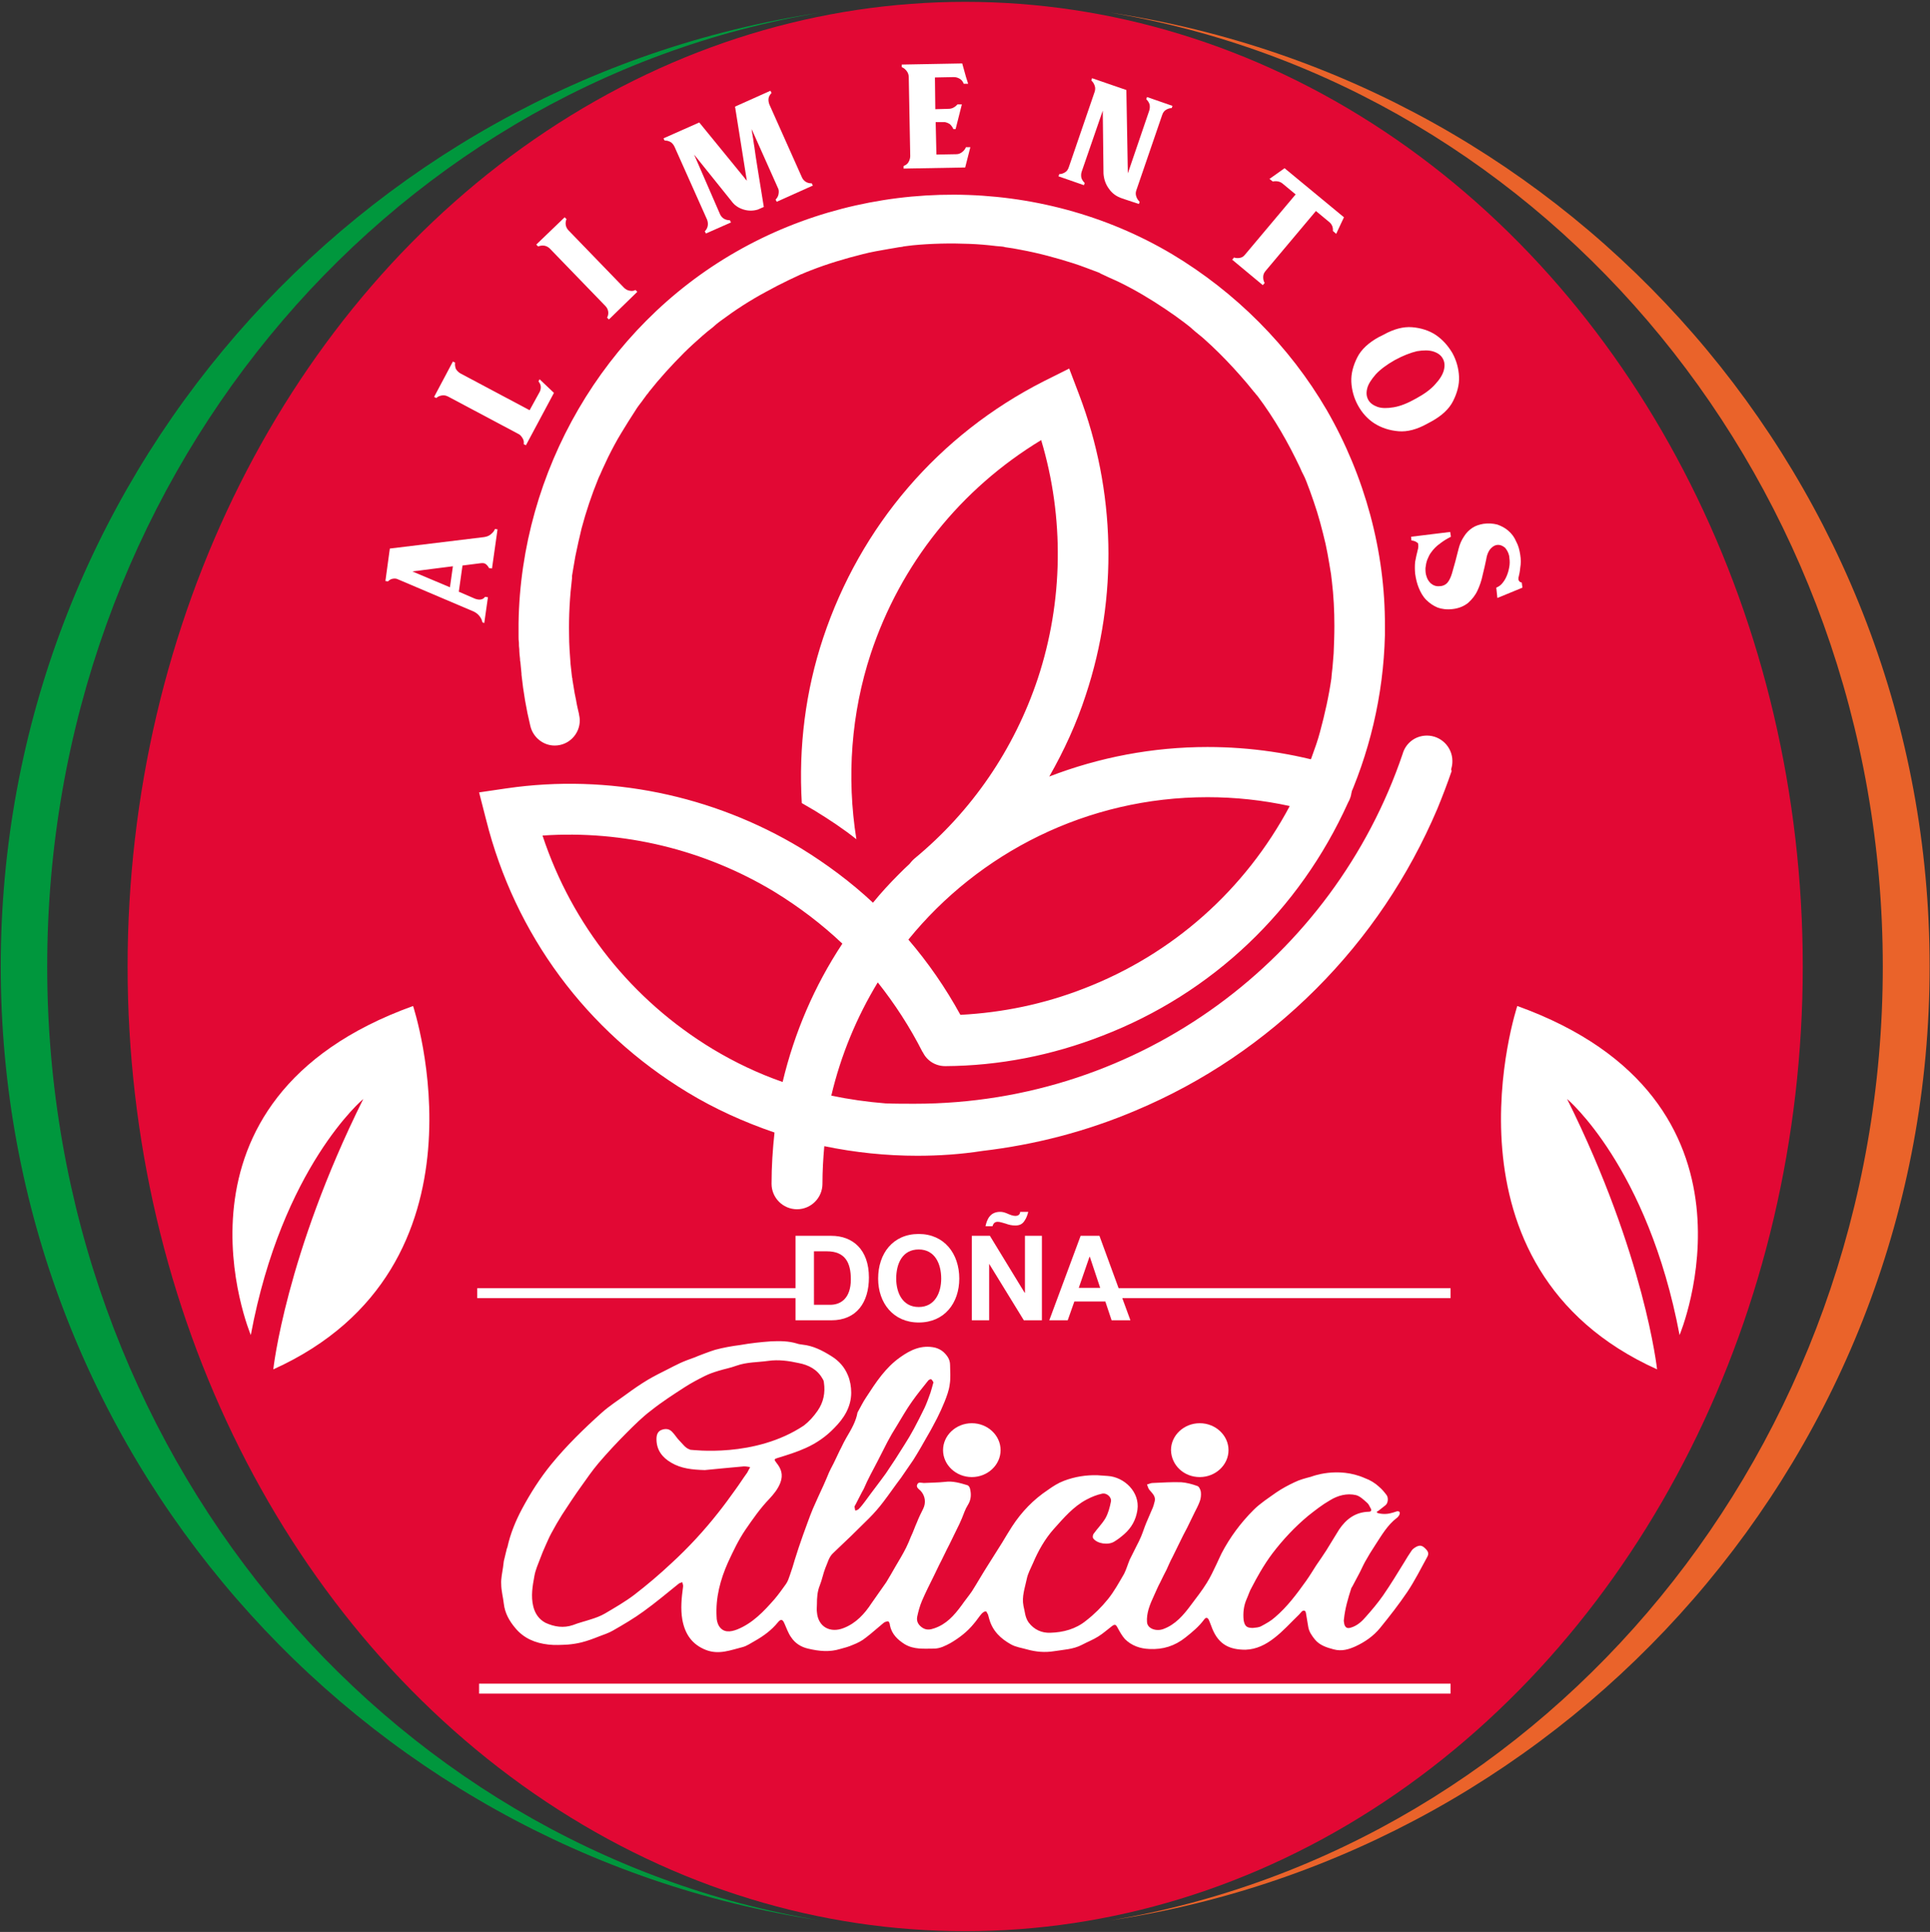 <?xml version="1.0" encoding="utf-8"?>
<!-- Generator: Adobe Illustrator 22.0.1, SVG Export Plug-In . SVG Version: 6.00 Build 0)  -->
<svg version="1.1" id="Primer_plano" xmlns="http://www.w3.org/2000/svg" xmlns:xlink="http://www.w3.org/1999/xlink" x="0px"
	 y="0px" viewBox="0 0 523.3 523.7" style="enable-background:new 0 0 523.3 523.7;" xml:space="preserve">
<rect x="0" y="0" width="523.3" height="523.7" fill="#333333" stroke="none"/>
<style type="text/css">
	.st0{fill-rule:evenodd;clip-rule:evenodd;fill:none;stroke:#1A171B;stroke-width:0;stroke-miterlimit:3.864;}
	.st1{fill:#00973D;stroke:#1A171B;stroke-width:0;stroke-miterlimit:3.864;}
	.st2{fill-rule:evenodd;clip-rule:evenodd;fill:#E20834;}
	.st3{fill:#EA632A;}
	.st4{fill:#FFFFFF;}
	.st5{fill-rule:evenodd;clip-rule:evenodd;fill:#FFFFFF;}
</style>
<ellipse class="st0" cx="261.7" cy="262" rx="248.9" ry="261.5"/>
<path class="st1" d="M0.2,262C0.2,130.9,96.6,22.3,222.5,3.4C103.6,23.2,12.8,131.4,12.8,262c0,130.6,90.8,238.8,209.6,258.6
	C96.6,501.7,0.2,393.1,0.2,262z"/>
<ellipse class="st2" cx="261.7" cy="262" rx="227.1" ry="261.5"/>
<path class="st3" d="M300.9,3.4C426.7,22.3,523.2,130.9,523.2,262s-96.5,239.7-222.3,258.6c118.8-19.8,209.6-128,209.6-258.6
	C510.5,131.4,419.7,23.2,300.9,3.4z"/>
<g>
	<path class="st4" d="M359.7,111.1c-10.1-17.3-24.7-31.9-41.9-42.2c-36-21.4-82.1-21.4-118.3-0.6c-35.8,20.5-58.3,59.5-58.9,100.7
		c0,1.2,0,2.4,0,3.5c0,0.6,0,1.1,0.1,1.7c0,0.6,0,1.2,0.1,1.8c0,0.9,0.1,1.7,0.2,2.6c0,0.3,0,0.6,0.1,0.9c0.1,1,0.2,2.1,0.3,3.1
		c0,0.1,0,0.2,0,0.3c0.5,4.7,1.3,9.4,2.4,13.9h0c0.7,3,3.4,5.3,6.6,5.3c3.8,0,6.8-3.1,6.8-6.8c0-0.6-0.1-1.1-0.2-1.6l0,0
		c0,0,0-0.1,0-0.1v0c-0.3-1.3-0.6-2.5-0.8-3.8c-0.3-1.3-0.5-2.5-0.7-3.8c-0.1-0.6-0.2-1.2-0.3-1.8c0,0,0-0.1,0-0.1
		c0-0.1,0-0.3-0.1-0.5c-0.1-1.2-0.3-2.4-0.4-3.6c-0.2-2.7-0.4-5.3-0.4-8c-0.1-5.1,0.2-10.3,0.8-15.3c0-0.1,0-0.3,0-0.4
		c0-0.1,0-0.1,0-0.2c0.1-0.6,0.2-1.2,0.3-1.8c0.2-1.2,0.4-2.4,0.6-3.5c0.5-2.5,1.1-5.1,1.7-7.6c1.2-4.5,2.7-9,4.5-13.4
		c0-0.1,0.4-0.9,0.5-1.1c0.2-0.5,0.5-1.1,0.7-1.6c0.5-1.1,1-2.1,1.5-3.2c1.1-2.2,2.3-4.5,3.6-6.6c1.2-2,2.4-3.9,3.7-5.9
		c0.6-1,1.3-1.9,2-2.8c0.3-0.5,0.7-0.9,1-1.4c0.2-0.2,0.3-0.4,0.5-0.6c0.1-0.1,0.1-0.1,0.2-0.3c3-3.8,6.2-7.3,9.6-10.7
		c1.6-1.6,3.4-3.2,5.1-4.7c0.9-0.8,1.8-1.5,2.7-2.2c0.3-0.3,0.6-0.5,0.9-0.8c-0.1,0.1,1.1-0.9,1.3-1c3.9-2.9,7.9-5.5,12.2-7.8
		c2-1.1,4.1-2.2,6.2-3.2c1.1-0.5,2.1-1,3.2-1.5c0.1-0.1,0.2-0.1,0.3-0.1c0.1,0,0.1,0,0.2-0.1c0.7-0.3,1.4-0.6,2.2-0.9
		c4.6-1.8,9.3-3.2,14.1-4.4c2.3-0.6,4.7-1,7-1.4c1-0.2,2-0.3,2.9-0.5c0,0,1.1-0.1,1.2-0.2c0.8-0.1,1.6-0.2,2.4-0.3
		c5.1-0.5,10.3-0.6,15.4-0.4c2.5,0.1,4.9,0.3,7.3,0.6c0.4,0,0.8,0.1,1.2,0.1c0.2,0,1,0.1,1.2,0.2c1.4,0.2,2.8,0.4,4.2,0.7
		c4.9,0.9,9.7,2.2,14.4,3.7c2.2,0.7,4.4,1.6,6.6,2.4c0.1,0,0.5,0.2,0.8,0.4c0.4,0.2,0.9,0.4,1.3,0.6c1.2,0.6,2.5,1.1,3.7,1.7
		c4.3,2.1,8.5,4.6,12.5,7.3c1.8,1.2,3.5,2.4,5.2,3.7c0.1,0.1,0.8,0.6,0.9,0.7c0.5,0.4,0.9,0.7,1.3,1.1c1,0.9,2.1,1.7,3.1,2.6
		c2.7,2.4,5.3,5,7.8,7.7c1.3,1.4,2.6,2.9,3.8,4.3c0.6,0.7,1.2,1.5,1.8,2.2c0.1,0.1,0.1,0.2,0.2,0.2c0.3,0.4,0.6,0.8,0.9,1.1
		c4.5,6,8.3,12.6,11.5,19.4c0.3,0.7,0.6,1.4,1,2.1c0.1,0.2,0.1,0.3,0.2,0.4c0.2,0.4,0.3,0.8,0.5,1.2c0.7,1.8,1.4,3.7,2,5.5
		c1.3,3.7,2.3,7.6,3.2,11.4c0.4,1.8,0.7,3.5,1,5.3c0.2,1,0.3,2,0.5,3c0,0,0,0,0,0c0.1,0.6,0.1,1.2,0.2,1.7c0.5,4.1,0.7,8.2,0.7,12.3
		c0,2.5-0.1,4.9-0.2,7.4c-0.1,1.2-0.2,2.4-0.3,3.7c-0.1,0.6-0.1,1.2-0.2,1.8c0,0.4-0.1,0.7-0.1,1.1c0,0,0,0,0,0.1
		c-0.7,4.9-1.8,9.8-3.1,14.6c-0.6,2.3-1.4,4.5-2.2,6.7c-0.4,1.1-0.8,2.2-1.2,3.3c-0.2,0.4-0.3,0.9-0.5,1.3c0.2,0.2,0.4,0.3,0.5,0.5
		c2.9,3.5,6.4,6.2,10.1,8.7c6.7-14.5,10.5-30.4,10.9-46.7c0-0.8,0-1.7,0-2.5C375.6,149.6,370.1,129.1,359.7,111.1z"/>
	<path class="st4" d="M393.5,208.4C393.5,208.4,393.5,208.4,393.5,208.4c0.2-0.7,0.3-1.3,0.3-2.1c0-3.8-3.1-6.9-6.9-6.9
		c-3.2,0-5.8,2.1-6.6,5c0,0,0,0,0,0c-18.7,55.1-70.9,94.8-132.3,94.8c-2.6,0-5.3,0-7.9-0.1c-5-0.4-9.9-1.1-14.7-2.1
		c2.6-11,6.9-21.3,12.6-30.7c4.6,5.8,8.7,12.1,12.1,18.8c0,0,0,0.1,0.1,0.1c1.1,2.3,3.4,3.8,6.1,3.8h0.1c14.5-0.1,28.8-2.9,42.4-8.2
		c29.9-11.5,53.5-34,66.7-63.2c0,0,0,0,0,0c0.3-0.5,0.5-1,0.7-1.6c1.1-3.6-1-7.5-4.6-8.5c-11-3.3-22.5-5-34.2-5
		c-14.9,0-29.4,2.8-42.9,8c4-7,7.4-14.4,9.9-22.1c8.8-26.5,8.1-55.4-1.8-81.4l-2.7-7.1l-6.8,3.4c-28.6,14.5-49.8,39.3-59.9,69.6
		c-4.8,14.4-6.7,29.6-5.8,44.8c1.2,0.7,2.4,1.4,3.6,2.1c3.9,2.4,7.7,4.9,11.2,7.7c-2.7-16.9-1.4-34.2,3.9-50.3
		c8.1-24.4,24.4-44.7,46.2-57.9c6.3,21,6,43.7-0.9,64.6c-6.4,19.2-17.9,36-33.4,48.8c-0.6,0.5-1,1-1.4,1.5c-1,0.9-1.9,1.8-2.9,2.8
		c-2.5,2.5-4.8,5-7,7.7c-6-5.6-12.6-10.5-19.6-14.8c-23.9-14.4-52.2-20.2-79.7-16.2l-7.5,1.1l1.9,7.4c7.8,31.1,27.2,57.3,54.6,73.9
		c7.4,4.5,15.4,8.1,23.6,10.9c-0.5,4.6-0.8,9.2-0.8,13.9c0,3.8,3.1,6.9,6.9,6.9c3.8,0,6.9-3.1,6.9-6.9c0-3.4,0.2-6.9,0.5-10.2
		c8.2,1.7,16.7,2.6,25.2,2.6c5.9,0,11.8-0.4,17.6-1.3l0,0c14.4-1.7,28.3-5.3,41.7-11c18.3-7.7,34.7-18.8,48.8-32.9
		c14.1-14.1,25.1-30.5,32.9-48.8c1.4-3.4,2.7-6.8,3.9-10.3c0,0,0-0.1,0-0.1C393.4,208.8,393.5,208.6,393.5,208.4z M327.4,216.1
		c7.5,0,15,0.8,22.3,2.4c-12.1,22.7-31.7,40.2-55.9,49.5c-10.8,4.2-22,6.5-33.4,7.1c-4-7.3-8.7-14.1-14.1-20.4
		C265.4,231.2,294.7,216.1,327.4,216.1z M212.2,293.3c-6.6-2.3-12.9-5.3-18.9-8.9c-22-13.3-38.2-33.7-46.2-57.9
		c21.9-1.5,43.9,3.8,62.8,15.2c6.7,4.1,12.9,8.8,18.5,14.1C220.8,267.3,215.4,279.9,212.2,293.3z"/>
	<path class="st5" d="M215.7,357.9h9.7c6.9,0,10.2-4.9,10.2-11.6c0-7.6-4.4-11.3-10.2-11.3h-9.7v14.2h-86.3v2.7h86.3V357.9z
		 M220.7,339.2h3.5c4.9,0,6.5,3,6.5,7.6c0,5.1-2.7,6.9-5.6,6.9h-4.4V339.2z"/>
	<path class="st5" d="M249.1,358.5c7,0,11-5.3,11-11.9c0-6.8-4.1-12.1-11-12.1c-7,0-11,5.3-11,12.1
		C238.1,353.2,242.2,358.5,249.1,358.5z M249.1,338.7c4.4,0,6.1,3.9,6.1,7.9c0,3.8-1.7,7.7-6.1,7.7c-4.4,0-6.1-3.9-6.1-7.7
		C243,342.5,244.7,338.7,249.1,338.7z"/>
	<polygon class="st5" points="268.2,342.6 268.2,342.6 277.6,357.9 282.5,357.9 282.5,335 277.9,335 277.9,350.4 277.8,350.4 
		268.4,335 263.5,335 263.5,357.9 268.2,357.9 	"/>
	<path class="st5" d="M270.5,331.2c0.7,0,1.4,0.3,2.2,0.5c0.8,0.3,1.6,0.5,2.6,0.5c1.3,0,2-0.5,2.5-1.3c0.5-0.7,0.8-1.6,1-2.4h-2.2
		c0,0.6-0.4,1.1-1.3,1.1c-0.7,0-1.4-0.3-2.1-0.6c-0.7-0.3-1.3-0.5-2-0.5c-2.8,0-3.6,2.1-4,3.9h1.9
		C269.3,331.8,269.6,331.2,270.5,331.2z"/>
	<path class="st5" d="M229.5,389.7c-0.5,0.9-1,1.8-1.4,2.7c-0.6,1.1-1.1,2.3-1.7,3.5c-0.5,1.1-1.1,2.1-1.6,3.2
		c-0.5,1.2-1,2.4-1.5,3.5c-1,2.2-2,4.3-2.9,6.4c-1,2.4-1.8,4.8-2.7,7.2c-0.8,2.2-1.5,4.4-2.2,6.6c-0.4,1.4-0.8,2.7-1.3,4.1
		c-0.3,0.9-0.6,1.8-1.1,2.5c-1,1.4-2,2.8-3.1,4.1c-2.9,3.3-5.9,6.5-10.1,8.2c-1.8,0.7-3.8,1-5-1c-0.4-0.7-0.6-1.6-0.6-2.4
		c-0.3-5.2,1-10.1,3.1-14.8c1.4-3,2.8-6,4.7-8.8c2-2.9,4-5.8,6.5-8.4c1.2-1.3,2.3-2.6,3-4.4c0.8-2.2,0.2-3.8-1.1-5.4
		c-0.7-0.9-0.6-1,0.4-1.3c2.6-0.8,5.2-1.6,7.6-2.7c2.9-1.3,5.5-3.1,7.7-5.4c2.6-2.6,4.6-5.7,4.6-9.6c0-1.6-0.3-3.3-0.9-4.7
		c-0.9-2.2-2.4-3.9-4.5-5.2c-2.4-1.5-4.9-2.8-7.8-3.1c-0.5-0.1-1-0.1-1.5-0.3c-2.3-0.7-4.6-0.7-7-0.6c-2.8,0.2-5.6,0.5-8.4,1
		c-2.3,0.3-4.6,0.7-6.8,1.3c-0.8,0.2-5.3,1.9-5.4,2c-1.4,0.5-2.8,1-4.1,1.6c-1.1,0.5-2.2,1.1-3.4,1.7c-1.8,0.9-3.6,1.8-5.3,2.8
		c-2,1.2-3.9,2.5-5.8,3.9c-2.3,1.7-4.7,3.2-6.8,5.1c-4.8,4.3-9.5,8.9-13.6,13.9c-3.1,3.8-5.7,7.9-8,12.2c-1.7,3.2-3.1,6.6-3.9,10.2
		c0,0.2-0.2,0.4-0.2,0.6c-0.3,1.1-0.5,2.2-0.8,3.3c-0.1,0.5-0.1,1.1-0.2,1.6c-0.2,1.5-0.6,3.1-0.5,4.6c0,1.8,0.5,3.5,0.7,5.3
		c0.3,2.6,1.5,4.7,3.1,6.6c2.3,2.8,5.4,4.1,9,4.5c1.7,0.2,3.5,0.1,5.3,0c1.2-0.1,2.5-0.3,3.7-0.6c1.6-0.4,3.2-1,4.7-1.6
		c1.3-0.5,2.6-0.9,3.8-1.6c2.8-1.6,5.7-3.3,8.3-5.2c3.2-2.3,6.3-4.9,9.4-7.4c0.3-0.3,0.8-0.4,1.1-0.5c0.1,0.4,0.3,0.9,0.2,1.3
		c-0.4,2.9-0.7,5.9-0.2,8.8c0.7,3.9,2.6,6.8,6.5,8.3c3.5,1.3,6.6,0,9.8-0.8c1.2-0.3,2.3-1.1,3.4-1.7c2.3-1.3,4.5-2.9,6.2-5
		c0.8-1,1.3-0.9,1.8,0.3c0.6,1.3,1,2.6,1.8,3.7c1.1,1.7,2.8,2.7,4.6,3.1c2.9,0.7,5.8,1,8.7,0.1c1.1-0.3,2.3-0.6,3.4-1.1
		c1.3-0.5,2.5-1.1,3.6-2c1.6-1.2,3.1-2.6,4.7-3.9c0.3-0.3,0.9-0.5,1.3-0.5c0.3,0.1,0.5,0.7,0.5,1.1c0.5,2.4,2.1,3.9,4,5.1
		c2.5,1.5,5.2,1.2,7.9,1.2c1.7,0,3.2-0.8,4.5-1.5c2.4-1.4,4.6-3.1,6.3-5.2c0.8-0.9,1.4-1.9,2.2-2.8c0.3-0.3,0.7-0.6,1.1-0.6
		c0.2,0,0.4,0.6,0.6,0.9c0.1,0.4,0.2,0.8,0.3,1.1c0.9,3.3,3.1,5.4,6,7c1.3,0.7,2.8,0.9,4.2,1.3c2.5,0.7,4.9,0.9,7.4,0.5
		c2.5-0.4,5.2-0.5,7.5-1.7c1.5-0.8,3.1-1.4,4.5-2.3c1.3-0.8,2.5-1.9,3.7-2.8c0.8-0.6,1.1-0.4,1.5,0.4c0.6,1.1,1.2,2.2,2,3.1
		c1.8,1.8,4.1,2.6,6.6,2.7c3.7,0.2,6.9-0.8,9.8-3.1c1.9-1.5,3.7-3,5.1-4.9c0.5-0.7,1-0.5,1.3,0.2c0.3,0.7,0.6,1.5,0.9,2.3
		c1.8,4.4,4.8,5.7,9,5.7c3-0.1,5.5-1.4,7.7-3.1c2.5-1.9,4.5-4.2,6.8-6.4c0.3-0.3,0.5-0.6,0.8-0.9c0.6-0.4,1-0.2,1.1,0.5
		c0.2,1.2,0.4,2.4,0.6,3.6c0.2,1.4,1,2.5,1.8,3.5c1.3,1.6,3.2,2.2,5.1,2.7c2.2,0.6,4.1,0,5.9-0.8c2.6-1.2,4.9-2.8,6.7-5
		c2.6-3.2,5.1-6.4,7.4-9.8c2-3,3.6-6.2,5.3-9.3c0.6-1,0.4-1.6-0.4-2.4c-0.9-0.9-1.5-1-2.5-0.5c-0.5,0.3-1,0.6-1.3,1.1
		c-0.7,1-1.3,2-1.9,3c-1.9,3.1-3.8,6.2-5.8,9.1c-1.4,2-3,3.9-4.6,5.7c-1.1,1.3-2.4,2.5-4.1,3c-0.9,0.3-1.5,0.1-1.8-0.9
		c-0.1-0.5-0.2-1-0.1-1.4c0.3-2.9,1.1-5.6,2-8.4c0.1-0.2,0.2-0.3,0.3-0.5c0.6-1.1,1.1-2.1,1.7-3.2c0.6-1.1,1.1-2.3,1.7-3.4
		c0.9-1.6,1.8-3.1,2.8-4.6c1.7-2.6,3.3-5.4,5.8-7.3c0.3-0.2,0.5-0.5,0.7-0.8c0.1-0.2,0.2-0.6,0.1-0.8c-0.1-0.2-0.5-0.3-0.8-0.2
		c-0.4,0.1-0.8,0.3-1.3,0.4c-1.3,0.4-2.7,0.4-4,0c0-0.1-0.1-0.2-0.1-0.3c0.2-0.1,0.3-0.2,0.5-0.3c0.6-0.5,1.3-1,1.9-1.5
		c0.7-0.6,0.8-2.1,0.2-2.8c-0.6-0.8-1.2-1.5-1.9-2.1l0,0c0,0-0.1,0-0.1-0.1c-1.1-1-2.4-1.8-3.8-2.3c-7.4-3.3-14.6-0.4-14.6-0.4
		c-1.5,0.4-3.1,0.8-4.5,1.5c-1.7,0.8-3.4,1.7-5,2.8c-2.1,1.5-4.3,2.9-6.1,4.7c-3.5,3.5-6.4,7.4-8.7,11.8c-0.5,1-0.9,2-1.4,3
		c-0.8,1.7-1.6,3.4-2.6,5c-1.3,2.1-2.8,4-4.3,6c-2,2.7-4.2,5.3-7.5,6.5c-1.9,0.7-4.3-0.1-4.4-1.9c-0.1-1.1,0.1-2.3,0.4-3.4
		c0.4-1.4,1-2.7,1.6-4c0.5-1.1,1-2.3,1.6-3.4c0.5-1.1,1.1-2.2,1.7-3.4c0.5-1.1,1-2.3,1.6-3.4c1-2,1.9-3.9,2.9-5.9
		c0.4-0.7,0.7-1.4,1.1-2.1c0.7-1.4,1.3-2.7,2-4.1c0.5-1,1-1.9,1.4-3c0.3-0.8,0.4-1.7,0.3-2.6c-0.1-0.6-0.5-1.5-1-1.6
		c-1.4-0.5-2.9-0.9-4.3-1c-2.6-0.1-5.2,0.1-7.8,0.2c-0.5,0-1,0.3-1.5,0.4c0.2,0.5,0.3,1,0.6,1.4c0.7,0.9,1.8,1.7,1.5,3.1
		c-0.2,0.8-0.4,1.6-0.8,2.4c-0.5,1.2-1,2.3-1.5,3.5c-0.5,1.2-0.9,2.5-1.4,3.7c-0.4,0.9-0.8,1.8-1.3,2.7c-0.6,1.2-1.2,2.4-1.8,3.6
		c-0.5,1.2-0.9,2.6-1.5,3.8c-1.4,2.4-2.7,4.8-4.4,6.9c-1.7,2.1-3.7,4.1-5.9,5.8c-2.8,2.3-6.2,3.2-9.7,3.3c-2.3,0.1-4.4-0.8-5.9-2.8
		c-1-1.4-1-3-1.4-4.5c-0.5-2.5,0.4-4.9,0.9-7.3c0.3-1.5,1.1-2.9,1.7-4.3c1.4-3.3,3.2-6.5,5.6-9.2c2.7-3,5.3-6.1,8.9-8
		c1.3-0.7,2.8-1.3,4.2-1.6c1.3-0.3,2.7,1,2.4,2.2c-0.3,1.5-0.7,3.1-1.5,4.5c-0.9,1.5-2.2,2.8-3.2,4.2c-0.2,0.3-0.3,0.9-0.1,1.2
		c1.1,1.5,4.1,1.9,5.7,0.9c1-0.6,1.9-1.3,2.8-2.1c1.9-1.7,3.1-3.8,3.5-6.5c0.7-4.9-3.6-8.9-8-9.2c-0.9-0.1-1.9-0.1-2.8-0.2
		c-3.1-0.1-6.2,0.4-9.1,1.5c-1.6,0.6-3,1.5-4.4,2.5c-3.9,2.6-7.1,5.9-9.7,9.9c-0.9,1.4-1.8,2.9-2.7,4.4c-1.4,2.2-2.7,4.3-4.1,6.5
		c-1.4,2.2-2.7,4.5-4.1,6.7c-0.9,1.3-1.9,2.5-2.8,3.8c-2,2.7-4.1,5.1-7.4,6.2c-1.1,0.4-2.1,0.5-3.1-0.1c-1.1-0.7-1.8-1.7-1.5-3.1
		c0.3-1.4,0.7-2.9,1.3-4.3c1-2.3,2.1-4.5,3.2-6.7c0.5-1,0.9-1.9,1.4-2.9c1-1.9,1.9-3.9,2.9-5.8c0.6-1.3,1.3-2.6,1.9-3.9
		c0.5-1,1-2,1.4-3c0.5-1.2,0.9-2.5,1.6-3.6c0.9-1.4,1-2.9,0.6-4.5c-0.1-0.4-0.4-0.8-0.7-0.9c-2-0.6-4-1.2-6.1-0.9
		c-1.9,0.2-3.8,0.2-5.7,0.3c-0.6,0-1.5-0.4-1.8,0.4c-0.4,0.8,0.5,1.3,0.9,1.7c1.3,1.4,1.5,3.3,0.7,4.9c-0.6,1.2-1.2,2.4-1.7,3.7
		c-0.6,1.3-1,2.6-1.6,3.8c-0.4,1-0.8,2-1.3,3c-0.9,1.8-2,3.6-3,5.3c-0.8,1.4-1.6,2.8-2.4,4.1c-1.3,1.9-2.7,3.8-4,5.7
		c-1.9,2.9-4.2,5.4-7.5,6.7c-3.7,1.5-7-0.3-7.3-4.3c-0.1-0.7,0-1.4,0-2.1c0-1.8,0.1-3.5,0.8-5.2c0.6-1.5,0.9-3.2,1.5-4.7
		c0.6-1.3,0.9-2.9,2.1-4c3.3-3.1,6.5-6.2,9.7-9.4c1.4-1.4,2.8-3,4-4.6c1.6-2.1,3.1-4.3,4.7-6.4c1.1-1.6,2.2-3.2,3.3-4.8
		c1.4-2.2,2.7-4.5,4-6.8c0.9-1.5,1.7-3.1,2.5-4.6c0.7-1.4,1.4-2.9,2-4.4c0.6-1.5,1.2-3.1,1.4-4.7c0.3-1.7,0.1-3.6,0.1-5.3
		c0-1.6-0.9-2.7-1.9-3.6c-0.6-0.5-1.4-0.9-2.2-1.1c-3.6-0.8-6.6,0.6-9.4,2.6c-4,2.8-6.6,6.8-9.2,10.8c-0.9,1.3-1.6,2.8-2.4,4.2
		C232.1,385.3,230.8,387.5,229.5,389.7z M182,423.8c-3.2,3-6.5,5.8-10,8.5c-2.5,1.9-5.3,3.5-8,5.1c-1.2,0.7-2.6,1.2-3.9,1.6
		c-1.5,0.5-3.2,0.9-4.7,1.5c-2.6,0.9-5.1,0.5-7.5-0.6c-1.7-0.9-2.8-2.4-3.3-4.4c-0.7-2.8-0.2-5.6,0.3-8.3c0.3-1.7,1-3.2,1.6-4.8
		c0.4-1.1,0.9-2.3,1.4-3.4c0.5-1.1,1-2.3,1.6-3.4c0.9-1.7,1.9-3.4,2.9-5c1.7-2.6,3.4-5.2,5.2-7.7c1.5-2.1,3-4.3,4.7-6.3
		c2.4-2.8,5-5.6,7.6-8.2c2.1-2.1,4.3-4.3,6.7-6.1c2.9-2.3,6-4.3,9.1-6.3c1.7-1.1,3.6-2.1,5.4-3c1.2-0.6,2.4-1,3.7-1.4
		c1.6-0.5,3.3-0.8,4.9-1.4c2.8-1,5.8-0.9,8.6-1.3c2.8-0.4,5.6,0,8.3,0.6c2.6,0.5,5,1.7,6.4,4.2c0.2,0.3,0.4,0.7,0.4,1.1
		c0.4,2.7-0.1,5.3-1.7,7.6c-1.1,1.6-2.3,2.9-3.7,4c-13.3,8.9-30.3,6.6-30.8,6.6c-0.1,0-0.1,0-0.2-0.1c-1.1-0.3-1.9-1.5-2.8-2.4
		c-0.7-0.7-1.2-1.6-1.9-2.3c-0.8-0.9-1.8-1-2.9-0.6c-1.1,0.4-1.4,1.4-1.4,2.5c0,3,1.6,5,4,6.4c2.7,1.6,5.7,1.9,9.1,2
		c3.3-0.3,6.9-0.7,10.6-1c0.6,0,1.2,0.1,1.7,0.2c-0.3,0.5-0.5,1-0.8,1.5c-1.1,1.5-2.1,3.1-3.2,4.6c-1.5,2.1-3.1,4.3-4.7,6.3
		C191,414.8,186.7,419.5,182,423.8z M338,433.5c0.5-1.1,0.8-2.2,1.4-3.2c0.7-1.4,1.5-2.8,2.3-4.2c1-1.7,2.1-3.4,3.3-5
		c2.9-3.8,6.1-7.2,9.7-10.2c1.9-1.5,3.8-3,5.9-4.2c2.1-1.3,4.6-2,7.1-1.4c1.1,0.3,2.1,1.3,3,2.1c0.4,0.3,0.6,0.9,0.9,1.4
		c0.4,0.6,0.2,1-0.5,1c-3.6,0.1-6.1,2-8,4.8c-1.2,1.9-2.3,3.8-3.5,5.7c-0.9,1.4-1.8,2.7-2.7,4c-0.9,1.4-1.8,2.9-2.8,4.3
		c-2.5,3.5-5.1,7-8.4,9.8c-1.1,1-2.4,1.7-3.7,2.4c-0.7,0.4-1.5,0.4-2.3,0.5c-1.7,0-2.2-0.5-2.5-2.1C337,437.3,337.2,435.3,338,433.5
		z M238,396c0.9-1.7,1.7-3.4,2.6-5.1c0.8-1.5,1.6-2.9,2.5-4.3c1.4-2.3,2.7-4.6,4.2-6.7c1.4-2,2.9-3.8,4.4-5.7
		c0.2-0.2,0.6-0.4,0.8-0.3c0.2,0.1,0.4,0.5,0.6,0.8c-0.3,1-0.5,1.9-0.8,2.8c-0.5,1.4-1,2.8-1.6,4.1c-0.9,1.9-1.9,3.8-2.9,5.7
		c-0.8,1.5-1.7,3-2.6,4.4c-1.6,2.6-3.3,5.2-5,7.7c-1.8,2.5-3.7,4.9-5.5,7.4c-0.6,0.8-1.2,1.6-1.9,2.3c-0.2,0.2-0.6,0.3-0.9,0.4
		c-0.1-0.3-0.1-0.7-0.2-1c0-0.2,0.1-0.4,0.2-0.5c0.8-1.5,1.5-3,2.3-4.4C235.3,401,236.7,398.5,238,396z"/>
	<path class="st5" d="M255.7,393.1c0,4,3.5,7.3,7.8,7.3c4.3,0,7.8-3.3,7.8-7.3c0-4-3.5-7.3-7.8-7.3
		C259.2,385.8,255.7,389.1,255.7,393.1z"/>
	<path class="st5" d="M325.3,400.4c4.3,0,7.8-3.3,7.8-7.3c0-4-3.5-7.3-7.8-7.3c-4.3,0-7.8,3.3-7.8,7.3
		C317.6,397.2,321,400.4,325.3,400.4z"/>
	<rect x="129.9" y="456.4" class="st5" width="263.4" height="2.7"/>
	<path class="st5" d="M303.3,349.2l-5.2-14.2H293l-8.5,22.9h5l1.8-5.1h8.4l1.7,5.1h5.1l-2.2-6h89v-2.7H303.3z M292.5,349.1l2.9-8.4
		h0.1l2.8,8.4H292.5z"/>
</g>
<g>
	<path class="st4" d="M68,361.9c0,0-26.8-63.7,44-89.2c0,0,23.5,70.8-37.9,98.5c0,0,3.3-30.9,24.4-73.3
		C98.5,297.9,76.5,316.3,68,361.9z"/>
	<path class="st4" d="M455.4,361.9c0,0,26.8-63.7-44-89.2c0,0-23.5,70.8,37.9,98.5c0,0-3.3-30.9-24.4-73.3
		C424.9,297.9,446.8,316.3,455.4,361.9z"/>
</g>
<g>
	<path class="st5" d="M130.8,168.7c-0.1-0.6-0.4-1.2-0.8-1.7c-0.4-0.5-0.9-0.9-1.5-1.2l-20.7-8.8c-0.4-0.2-0.9-0.2-1.4-0.1
		c-0.5,0.1-0.9,0.4-1.2,0.7l-0.7-0.1l1.2-8.8l25.5-3.1c0.7-0.1,1.3-0.3,1.8-0.7c0.5-0.4,1-0.9,1.2-1.5l0.7,0.1l-1.5,10.6l-0.8-0.1
		c-0.2-0.4-0.5-0.8-0.9-1.1c-0.4-0.3-0.9-0.3-1.6-0.2l-4.7,0.6l-1,7.1l4.4,1.9c0.6,0.2,1.1,0.3,1.6,0.2c0.5-0.1,0.8-0.3,1.1-0.7
		l0.8,0.1l-1,7L130.8,168.7z M122.8,153.5l-11,1.4l10.2,4.3L122.8,153.5z"/>
	<path class="st5" d="M146.4,106.1c0.4-1,0.3-1.9-0.4-2.7l0.3-0.6l3.9,3.7l-7.6,14.2l-0.6-0.3c0.1-0.6,0-1.1-0.3-1.6
		c-0.3-0.5-0.7-1-1.2-1.2l-19-10.1c-0.6-0.3-1.1-0.4-1.7-0.3c-0.6,0.1-1.1,0.3-1.5,0.7l-0.6-0.3l5.1-9.6l0.6,0.3
		c-0.1,0.6,0,1.1,0.2,1.7c0.3,0.5,0.7,0.9,1.2,1.2l18.8,10L146.4,106.1z"/>
	<path class="st5" d="M153.1,58.9l0.5,0.5c-0.2,0.5-0.3,1-0.2,1.6c0.1,0.6,0.4,1.1,0.8,1.5l15,15.5c0.4,0.4,0.9,0.7,1.5,0.8
		c0.6,0.1,1.1,0.1,1.6-0.2l0.5,0.5l-7.7,7.5l-0.5-0.5c0.3-0.5,0.4-1.1,0.3-1.7c-0.1-0.6-0.4-1.1-0.8-1.5l-15-15.5
		c-0.4-0.4-0.9-0.7-1.5-0.8c-0.6-0.1-1.1,0-1.7,0.2l-0.5-0.5L153.1,58.9z"/>
	<path class="st5" d="M195.2,58c0.2,0.5,0.6,1,1.1,1.3c0.5,0.3,1.1,0.4,1.6,0.4l0.3,0.6l-6.8,3l-0.3-0.6c0.4-0.4,0.7-0.9,0.8-1.5
		c0.1-0.6,0-1.2-0.2-1.7l-8.8-19.7c-0.3-0.6-0.6-1-1.1-1.3c-0.5-0.3-1-0.4-1.6-0.4l-0.3-0.6l9.7-4.3L202.5,49l-3.2-20.1l9.6-4.3
		l0.3,0.6c-0.4,0.4-0.7,0.9-0.8,1.4c-0.1,0.6,0,1.1,0.2,1.7l8.8,19.7c0.2,0.5,0.6,1,1.1,1.3c0.5,0.3,1,0.4,1.6,0.4l0.3,0.6l-9.8,4.4
		l-0.3-0.6c0.4-0.4,0.7-0.9,0.8-1.5c0.1-0.6,0.1-1.2-0.2-1.7l-7.1-15.9c0,0.2,0.1,0.7,0.2,1.4c0.1,0.7,0.3,1.6,0.4,2.6
		c0.2,1,0.3,2.2,0.5,3.4c0.2,1.3,0.4,2.5,0.6,3.8c0.5,3,1,6.3,1.6,9.9l-1.6,0.7c-1.3,0.4-2.6,0.4-3.9,0c-1.3-0.4-2.4-1.1-3.2-2.2
		l-10.2-12.7L195.2,58z"/>
	<path class="st5" d="M259.3,41.8c0.6,0,1.1-0.2,1.6-0.6c0.5-0.4,0.8-0.8,1-1.3l1.2,0l-1.4,5.5L245,45.7l0-0.7c0.5-0.2,1-0.5,1.3-1
		c0.3-0.5,0.5-1.1,0.5-1.7l-0.4-21.4c0-0.6-0.2-1.2-0.6-1.7c-0.4-0.5-0.8-0.8-1.3-1l0-0.7l16.4-0.3l1,3.6l0.6,1.9l-1.2,0
		c-0.2-0.5-0.5-1-1-1.3c-0.5-0.3-1-0.5-1.7-0.5l-5.1,0.1l0.1,8.6l3.6-0.1c0.9,0,1.7-0.4,2.4-1.2l1.2,0l-1.7,6.7l-0.6,0
		c-0.2-0.5-0.5-0.9-0.9-1.3c-0.4-0.3-0.9-0.5-1.4-0.6l-2.5,0l0.2,8.8L259.3,41.8z"/>
	<path class="st5" d="M293.3,46.5c-0.2,0.6-0.2,1.1-0.1,1.7c0.2,0.6,0.5,1,0.9,1.4l-0.2,0.6l-6.9-2.4l0.2-0.6c0.6,0,1.1-0.2,1.6-0.5
		c0.5-0.3,0.8-0.8,1-1.4l7-20.4c0.2-0.6,0.2-1.2,0-1.7c-0.2-0.6-0.5-1-0.9-1.4l0.2-0.6l9.3,3.2l0.4,22.6l5.8-17
		c0.2-0.6,0.2-1.2,0.1-1.7c-0.2-0.6-0.5-1-0.9-1.4l0.2-0.6l6.9,2.4l-0.2,0.6c-0.6,0-1.1,0.2-1.6,0.5c-0.5,0.3-0.8,0.8-1,1.4l-7,20.4
		c-0.2,0.6-0.2,1.1,0,1.7c0.2,0.6,0.5,1,0.9,1.4l-0.2,0.6l-4.5-1.5c-1.5-0.5-2.7-1.3-3.6-2.6c-0.9-1.2-1.4-2.6-1.5-4.2l-0.2-17
		L293.3,46.5z"/>
	<path class="st5" d="M364.4,58.9l-1.6,3.4l-0.5,1.1l-0.9-0.8c0.1-1-0.3-1.9-1.1-2.5l-3.5-2.9l-13.7,16.3c-0.4,0.5-0.6,1-0.6,1.6
		c0,0.6,0.1,1.1,0.4,1.6l-0.5,0.6l-8.3-6.9l0.5-0.6c0.5,0.2,1.1,0.2,1.6,0.1c0.6-0.1,1-0.4,1.4-0.9l13.7-16.3l-3.5-2.9
		c-0.7-0.6-1.6-0.8-2.7-0.6l-0.9-0.7l1-0.7l3.1-2.2L364.4,58.9z"/>
	<path class="st5" d="M375.2,90.7c2.7-1.5,5.3-2.2,7.7-2c2.4,0.2,4.6,0.9,6.4,2.1c1.9,1.3,3.3,2.9,4.5,4.9c1.1,2,1.7,4.2,1.8,6.4
		c0.1,2.2-0.5,4.4-1.6,6.6c-1.1,2.2-3.1,4-5.8,5.5l-1.3,0.7c-2.7,1.5-5.3,2.2-7.7,2c-2.4-0.2-4.6-0.9-6.5-2.1
		c-1.9-1.2-3.4-2.9-4.5-4.9c-1.1-2-1.7-4.2-1.8-6.4c-0.1-2.2,0.5-4.4,1.6-6.6c1.1-2.2,3.1-4,5.8-5.5L375.2,90.7z M378.2,97.6
		c-2.3,1.3-4,2.6-5.2,3.9c-1.2,1.4-2,2.6-2.3,3.8c-0.3,1.2-0.2,2.2,0.3,3.1c0.5,0.9,1.4,1.5,2.5,1.9c1.2,0.4,2.6,0.4,4.4,0.1
		c1.8-0.3,3.8-1.1,6.1-2.4c2.2-1.2,4-2.5,5.2-3.9c1.2-1.3,2-2.6,2.3-3.8c0.3-1.2,0.2-2.2-0.3-3.1c-0.5-0.9-1.3-1.5-2.5-1.9
		c-1.2-0.4-2.7-0.4-4.5-0.1C382.5,95.6,380.4,96.4,378.2,97.6z"/>
	<path class="st5" d="M382.7,146.5l-0.1-1l10.6-1.3l0.2,1.3c-1,0.5-2,1.1-2.9,1.8c-1,0.7-1.8,1.5-2.5,2.5c-0.4,0.5-0.7,1.2-1,1.9
		c-0.3,0.8-0.4,1.5-0.5,2.3c0,0.8,0,1.5,0.3,2.3c0.2,0.7,0.6,1.3,1.1,1.8c0.7,0.6,1.5,0.9,2.4,0.8c0.9,0,1.7-0.4,2.2-1
		c0.5-0.6,0.9-1.5,1.2-2.5c0.3-1,0.6-2.1,0.9-3.2c0.3-1.1,0.6-2.3,0.9-3.5c0.3-1.2,0.8-2.3,1.4-3.2c0.6-1,1.4-1.8,2.3-2.4
		c0.9-0.6,1.9-0.9,3-1.1c1.4-0.2,2.6-0.1,3.8,0.2c1.1,0.4,2.1,0.9,3,1.7c0.9,0.8,1.6,1.7,2.1,2.9c0.6,1.1,0.9,2.3,1.1,3.6
		c0.2,1.2,0.2,2.4,0,3.5c-0.1,1.1-0.3,2-0.5,2.8c0,0.3,0,0.6,0.2,0.8c0.1,0.2,0.4,0.4,0.7,0.4l0.2,1.4l-6.8,2.8l-0.3-2.8
		c0.7-0.3,1.3-0.7,1.8-1.4c0.5-0.6,0.9-1.4,1.2-2.2c0.3-0.8,0.5-1.7,0.6-2.5c0.1-0.9,0-1.7-0.1-2.5c-0.2-0.9-0.6-1.6-1.1-2.2
		c-0.6-0.5-1.2-0.8-1.9-0.8c-0.7,0-1.3,0.3-1.9,0.9c-0.6,0.6-1.1,1.6-1.3,2.9c-0.3,1.4-0.6,2.9-1,4.4c-0.3,1.5-0.8,2.9-1.4,4.2
		c-0.6,1.3-1.5,2.4-2.5,3.3c-1.1,0.9-2.5,1.5-4.2,1.7c-1.6,0.2-3,0-4.1-0.4c-1.2-0.5-2.2-1.2-3.1-2.1c-0.9-0.9-1.5-2-2-3.2
		c-0.5-1.2-0.8-2.5-1-3.9c-0.1-1.1-0.1-2.2,0-3.2c0.2-1,0.4-2.1,0.7-3.2c0.2-0.6,0.2-1.2,0.1-1.8
		C384.1,146.9,383.6,146.6,382.7,146.5z"/>
</g>
</svg>
